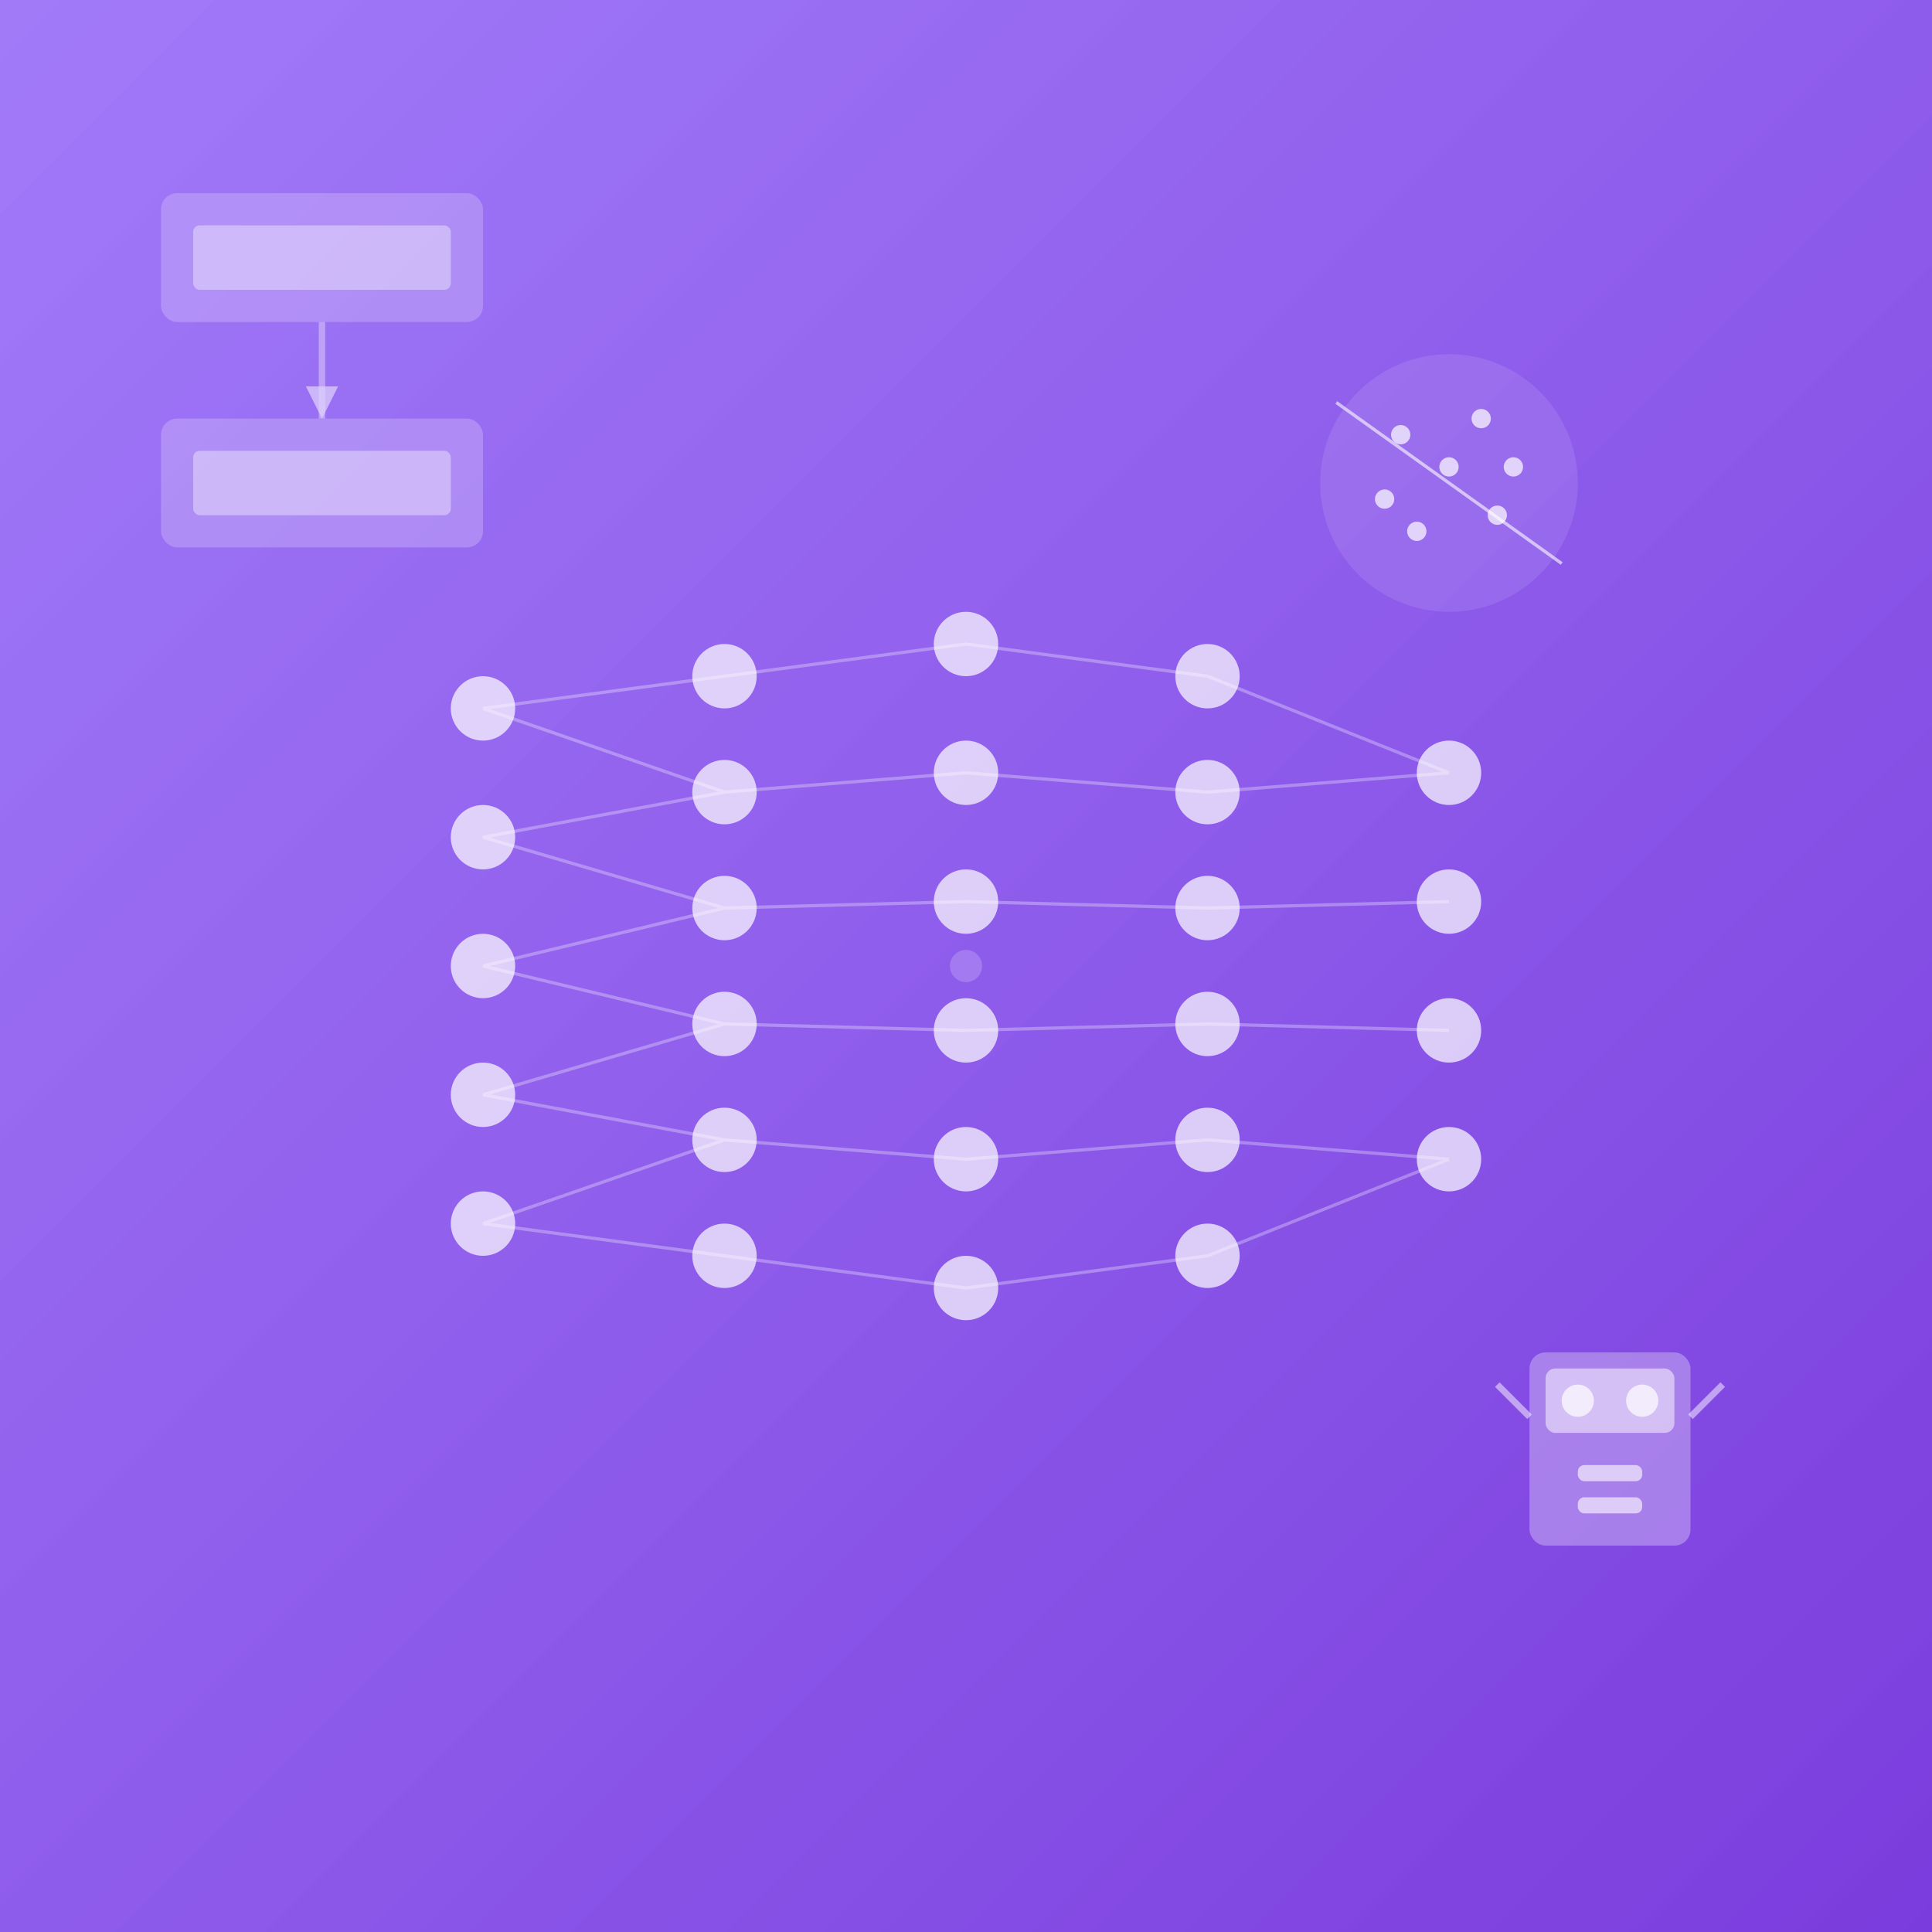 <svg width="600" height="600" viewBox="0 0 600 600" xmlns="http://www.w3.org/2000/svg">
  <defs>
    <linearGradient id="bg" x1="0%" y1="0%" x2="100%" y2="100%">
      <stop offset="0%" stop-color="#8b5cf6" stop-opacity="0.8"/>
      <stop offset="100%" stop-color="#6d28d9" stop-opacity="0.9"/>
    </linearGradient>
    <filter id="noise" x="0%" y="0%" width="100%" height="100%">
      <feTurbulence type="fractalNoise" baseFrequency="0.65" numOctaves="3" stitchTiles="stitch"/>
      <feBlend mode="overlay" in="SourceGraphic" result="blend"/>
    </filter>
  </defs>
  
  <!-- 背景 -->
  <rect width="600" height="600" fill="url(#bg)"/>
  <rect width="600" height="600" fill="url(#bg)" filter="url(#noise)" opacity="0.3"/>
  
  <!-- 神經網絡圖 -->
  <g transform="translate(300, 300)">
    <!-- 輸入層 -->
    <circle cx="-150" cy="-80" r="10" fill="#ffffff" opacity="0.7"/>
    <circle cx="-150" cy="-40" r="10" fill="#ffffff" opacity="0.7"/>
    <circle cx="-150" cy="0" r="10" fill="#ffffff" opacity="0.7"/>
    <circle cx="-150" cy="40" r="10" fill="#ffffff" opacity="0.7"/>
    <circle cx="-150" cy="80" r="10" fill="#ffffff" opacity="0.7"/>
    
    <!-- 隱藏層1 -->
    <circle cx="-75" cy="-90" r="10" fill="#ffffff" opacity="0.7"/>
    <circle cx="-75" cy="-54" r="10" fill="#ffffff" opacity="0.7"/>
    <circle cx="-75" cy="-18" r="10" fill="#ffffff" opacity="0.7"/>
    <circle cx="-75" cy="18" r="10" fill="#ffffff" opacity="0.7"/>
    <circle cx="-75" cy="54" r="10" fill="#ffffff" opacity="0.7"/>
    <circle cx="-75" cy="90" r="10" fill="#ffffff" opacity="0.7"/>
    
    <!-- 隱藏層2 -->
    <circle cx="0" cy="-100" r="10" fill="#ffffff" opacity="0.7">
      <animate attributeName="opacity" values="0.7;1;0.7" dur="3s" repeatCount="indefinite"/>
    </circle>
    <circle cx="0" cy="-60" r="10" fill="#ffffff" opacity="0.7">
      <animate attributeName="opacity" values="0.7;1;0.7" dur="2.5s" repeatCount="indefinite"/>
    </circle>
    <circle cx="0" cy="-20" r="10" fill="#ffffff" opacity="0.7">
      <animate attributeName="opacity" values="0.7;1;0.7" dur="2s" repeatCount="indefinite"/>
    </circle>
    <circle cx="0" cy="20" r="10" fill="#ffffff" opacity="0.7">
      <animate attributeName="opacity" values="0.7;1;0.7" dur="2.8s" repeatCount="indefinite"/>
    </circle>
    <circle cx="0" cy="60" r="10" fill="#ffffff" opacity="0.7">
      <animate attributeName="opacity" values="0.7;1;0.7" dur="3.2s" repeatCount="indefinite"/>
    </circle>
    <circle cx="0" cy="100" r="10" fill="#ffffff" opacity="0.7">
      <animate attributeName="opacity" values="0.7;1;0.7" dur="3.6s" repeatCount="indefinite"/>
    </circle>
    
    <!-- 隱藏層3 -->
    <circle cx="75" cy="-90" r="10" fill="#ffffff" opacity="0.7"/>
    <circle cx="75" cy="-54" r="10" fill="#ffffff" opacity="0.7"/>
    <circle cx="75" cy="-18" r="10" fill="#ffffff" opacity="0.7"/>
    <circle cx="75" cy="18" r="10" fill="#ffffff" opacity="0.7"/>
    <circle cx="75" cy="54" r="10" fill="#ffffff" opacity="0.7"/>
    <circle cx="75" cy="90" r="10" fill="#ffffff" opacity="0.7"/>
    
    <!-- 輸出層 -->
    <circle cx="150" cy="-60" r="10" fill="#ffffff" opacity="0.7"/>
    <circle cx="150" cy="-20" r="10" fill="#ffffff" opacity="0.7"/>
    <circle cx="150" cy="20" r="10" fill="#ffffff" opacity="0.7"/>
    <circle cx="150" cy="60" r="10" fill="#ffffff" opacity="0.7"/>
    
    <!-- 連接線 (部分顯示) -->
    <g opacity="0.3">
      <!-- 第一層到第二層的部分連接 -->
      <line x1="-150" y1="-80" x2="-75" y2="-90" stroke="#ffffff" stroke-width="1"/>
      <line x1="-150" y1="-80" x2="-75" y2="-54" stroke="#ffffff" stroke-width="1"/>
      <line x1="-150" y1="-40" x2="-75" y2="-54" stroke="#ffffff" stroke-width="1"/>
      <line x1="-150" y1="-40" x2="-75" y2="-18" stroke="#ffffff" stroke-width="1"/>
      <line x1="-150" y1="0" x2="-75" y2="-18" stroke="#ffffff" stroke-width="1"/>
      <line x1="-150" y1="0" x2="-75" y2="18" stroke="#ffffff" stroke-width="1"/>
      <line x1="-150" y1="40" x2="-75" y2="18" stroke="#ffffff" stroke-width="1"/>
      <line x1="-150" y1="40" x2="-75" y2="54" stroke="#ffffff" stroke-width="1"/>
      <line x1="-150" y1="80" x2="-75" y2="54" stroke="#ffffff" stroke-width="1"/>
      <line x1="-150" y1="80" x2="-75" y2="90" stroke="#ffffff" stroke-width="1"/>
      
      <!-- 第二層到第三層的部分連接 -->
      <line x1="-75" y1="-90" x2="0" y2="-100" stroke="#ffffff" stroke-width="1">
        <animate attributeName="opacity" values="0.3;0.7;0.3" dur="3s" repeatCount="indefinite"/>
      </line>
      <line x1="-75" y1="-54" x2="0" y2="-60" stroke="#ffffff" stroke-width="1">
        <animate attributeName="opacity" values="0.3;0.7;0.3" dur="2.5s" repeatCount="indefinite"/>
      </line>
      <line x1="-75" y1="-18" x2="0" y2="-20" stroke="#ffffff" stroke-width="1">
        <animate attributeName="opacity" values="0.3;0.7;0.3" dur="2s" repeatCount="indefinite"/>
      </line>
      <line x1="-75" y1="18" x2="0" y2="20" stroke="#ffffff" stroke-width="1">
        <animate attributeName="opacity" values="0.3;0.7;0.3" dur="2.8s" repeatCount="indefinite"/>
      </line>
      <line x1="-75" y1="54" x2="0" y2="60" stroke="#ffffff" stroke-width="1">
        <animate attributeName="opacity" values="0.3;0.7;0.3" dur="3.2s" repeatCount="indefinite"/>
      </line>
      <line x1="-75" y1="90" x2="0" y2="100" stroke="#ffffff" stroke-width="1">
        <animate attributeName="opacity" values="0.3;0.7;0.3" dur="3.6s" repeatCount="indefinite"/>
      </line>
      
      <!-- 第三層到第四層的部分連接 -->
      <line x1="0" y1="-100" x2="75" y2="-90" stroke="#ffffff" stroke-width="1"/>
      <line x1="0" y1="-60" x2="75" y2="-54" stroke="#ffffff" stroke-width="1"/>
      <line x1="0" y1="-20" x2="75" y2="-18" stroke="#ffffff" stroke-width="1"/>
      <line x1="0" y1="20" x2="75" y2="18" stroke="#ffffff" stroke-width="1"/>
      <line x1="0" y1="60" x2="75" y2="54" stroke="#ffffff" stroke-width="1"/>
      <line x1="0" y1="100" x2="75" y2="90" stroke="#ffffff" stroke-width="1"/>
      
      <!-- 第四層到輸出層的部分連接 -->
      <line x1="75" y1="-90" x2="150" y2="-60" stroke="#ffffff" stroke-width="1"/>
      <line x1="75" y1="-54" x2="150" y2="-60" stroke="#ffffff" stroke-width="1"/>
      <line x1="75" y1="-18" x2="150" y2="-20" stroke="#ffffff" stroke-width="1"/>
      <line x1="75" y1="18" x2="150" y2="20" stroke="#ffffff" stroke-width="1"/>
      <line x1="75" y1="54" x2="150" y2="60" stroke="#ffffff" stroke-width="1"/>
      <line x1="75" y1="90" x2="150" y2="60" stroke="#ffffff" stroke-width="1"/>
    </g>
  </g>

  <!-- 流程圖元素 -->
  <g opacity="0.7">
    <rect x="50" y="60" width="100" height="40" rx="5" fill="#ffffff" opacity="0.3"/>
    <rect x="60" y="70" width="80" height="20" rx="2" fill="#ffffff" opacity="0.6"/>
    
    <rect x="50" y="130" width="100" height="40" rx="5" fill="#ffffff" opacity="0.3"/>
    <rect x="60" y="140" width="80" height="20" rx="2" fill="#ffffff" opacity="0.6"/>
    
    <line x1="100" y1="100" x2="100" y2="130" stroke="#ffffff" stroke-width="2" opacity="0.5">
      <animate attributeName="stroke-dashoffset" values="10;0" dur="1s" repeatCount="indefinite"/>
      <animate attributeName="stroke-dasharray" values="5,5" dur="0.01s" fill="freeze"/>
    </line>
    
    <polygon points="95,120 100,130 105,120" fill="#ffffff" opacity="0.7"/>
  </g>
  
  <!-- 數據點和測量元素 -->
  <g transform="translate(450, 150)">
    <circle cx="0" cy="0" r="40" fill="#ffffff" opacity="0.1"/>
    <circle cx="-15" cy="-15" r="3" fill="#ffffff" opacity="0.7"/>
    <circle cx="10" cy="-20" r="3" fill="#ffffff" opacity="0.7"/>
    <circle cx="-20" cy="5" r="3" fill="#ffffff" opacity="0.7"/>
    <circle cx="15" cy="10" r="3" fill="#ffffff" opacity="0.7"/>
    <circle cx="0" cy="-5" r="3" fill="#ffffff" opacity="0.7"/>
    <circle cx="-10" cy="15" r="3" fill="#ffffff" opacity="0.7"/>
    <circle cx="20" cy="-5" r="3" fill="#ffffff" opacity="0.7"/>
    
    <!-- 分類平面 -->
    <line x1="-35" y1="-25" x2="35" y2="25" stroke="#ffffff" stroke-width="1" opacity="0.6"/>
  </g>
  
  <!-- 機器人圖標 -->
  <g transform="translate(500, 450)">
    <rect x="-25" y="-30" width="50" height="60" rx="5" fill="#ffffff" opacity="0.3"/>
    <rect x="-20" y="-25" width="40" height="20" rx="3" fill="#ffffff" opacity="0.5"/>
    <circle cx="-10" cy="-15" r="5" fill="#ffffff" opacity="0.7"/>
    <circle cx="10" cy="-15" r="5" fill="#ffffff" opacity="0.7"/>
    <rect x="-10" y="5" width="20" height="5" rx="2" fill="#ffffff" opacity="0.6"/>
    <rect x="-10" y="15" width="20" height="5" rx="2" fill="#ffffff" opacity="0.6"/>
    <line x1="-25" y1="-10" x2="-35" y2="-20" stroke="#ffffff" stroke-width="2" opacity="0.5"/>
    <line x1="25" y1="-10" x2="35" y2="-20" stroke="#ffffff" stroke-width="2" opacity="0.5"/>
  </g>
  
  <!-- 動態數據流 -->
  <g>
    <circle cx="300" cy="300" r="5" fill="#ffffff" opacity="0.1">
      <animate attributeName="r" values="5;150;5" dur="8s" repeatCount="indefinite"/>
      <animate attributeName="opacity" values="0.7;0;0.7" dur="8s" repeatCount="indefinite"/>
    </circle>
    <circle cx="300" cy="300" r="5" fill="#ffffff" opacity="0.1">
      <animate attributeName="r" values="5;150;5" dur="8s" begin="4s" repeatCount="indefinite"/>
      <animate attributeName="opacity" values="0.7;0;0.7" dur="8s" begin="4s" repeatCount="indefinite"/>
    </circle>
  </g>
</svg> 